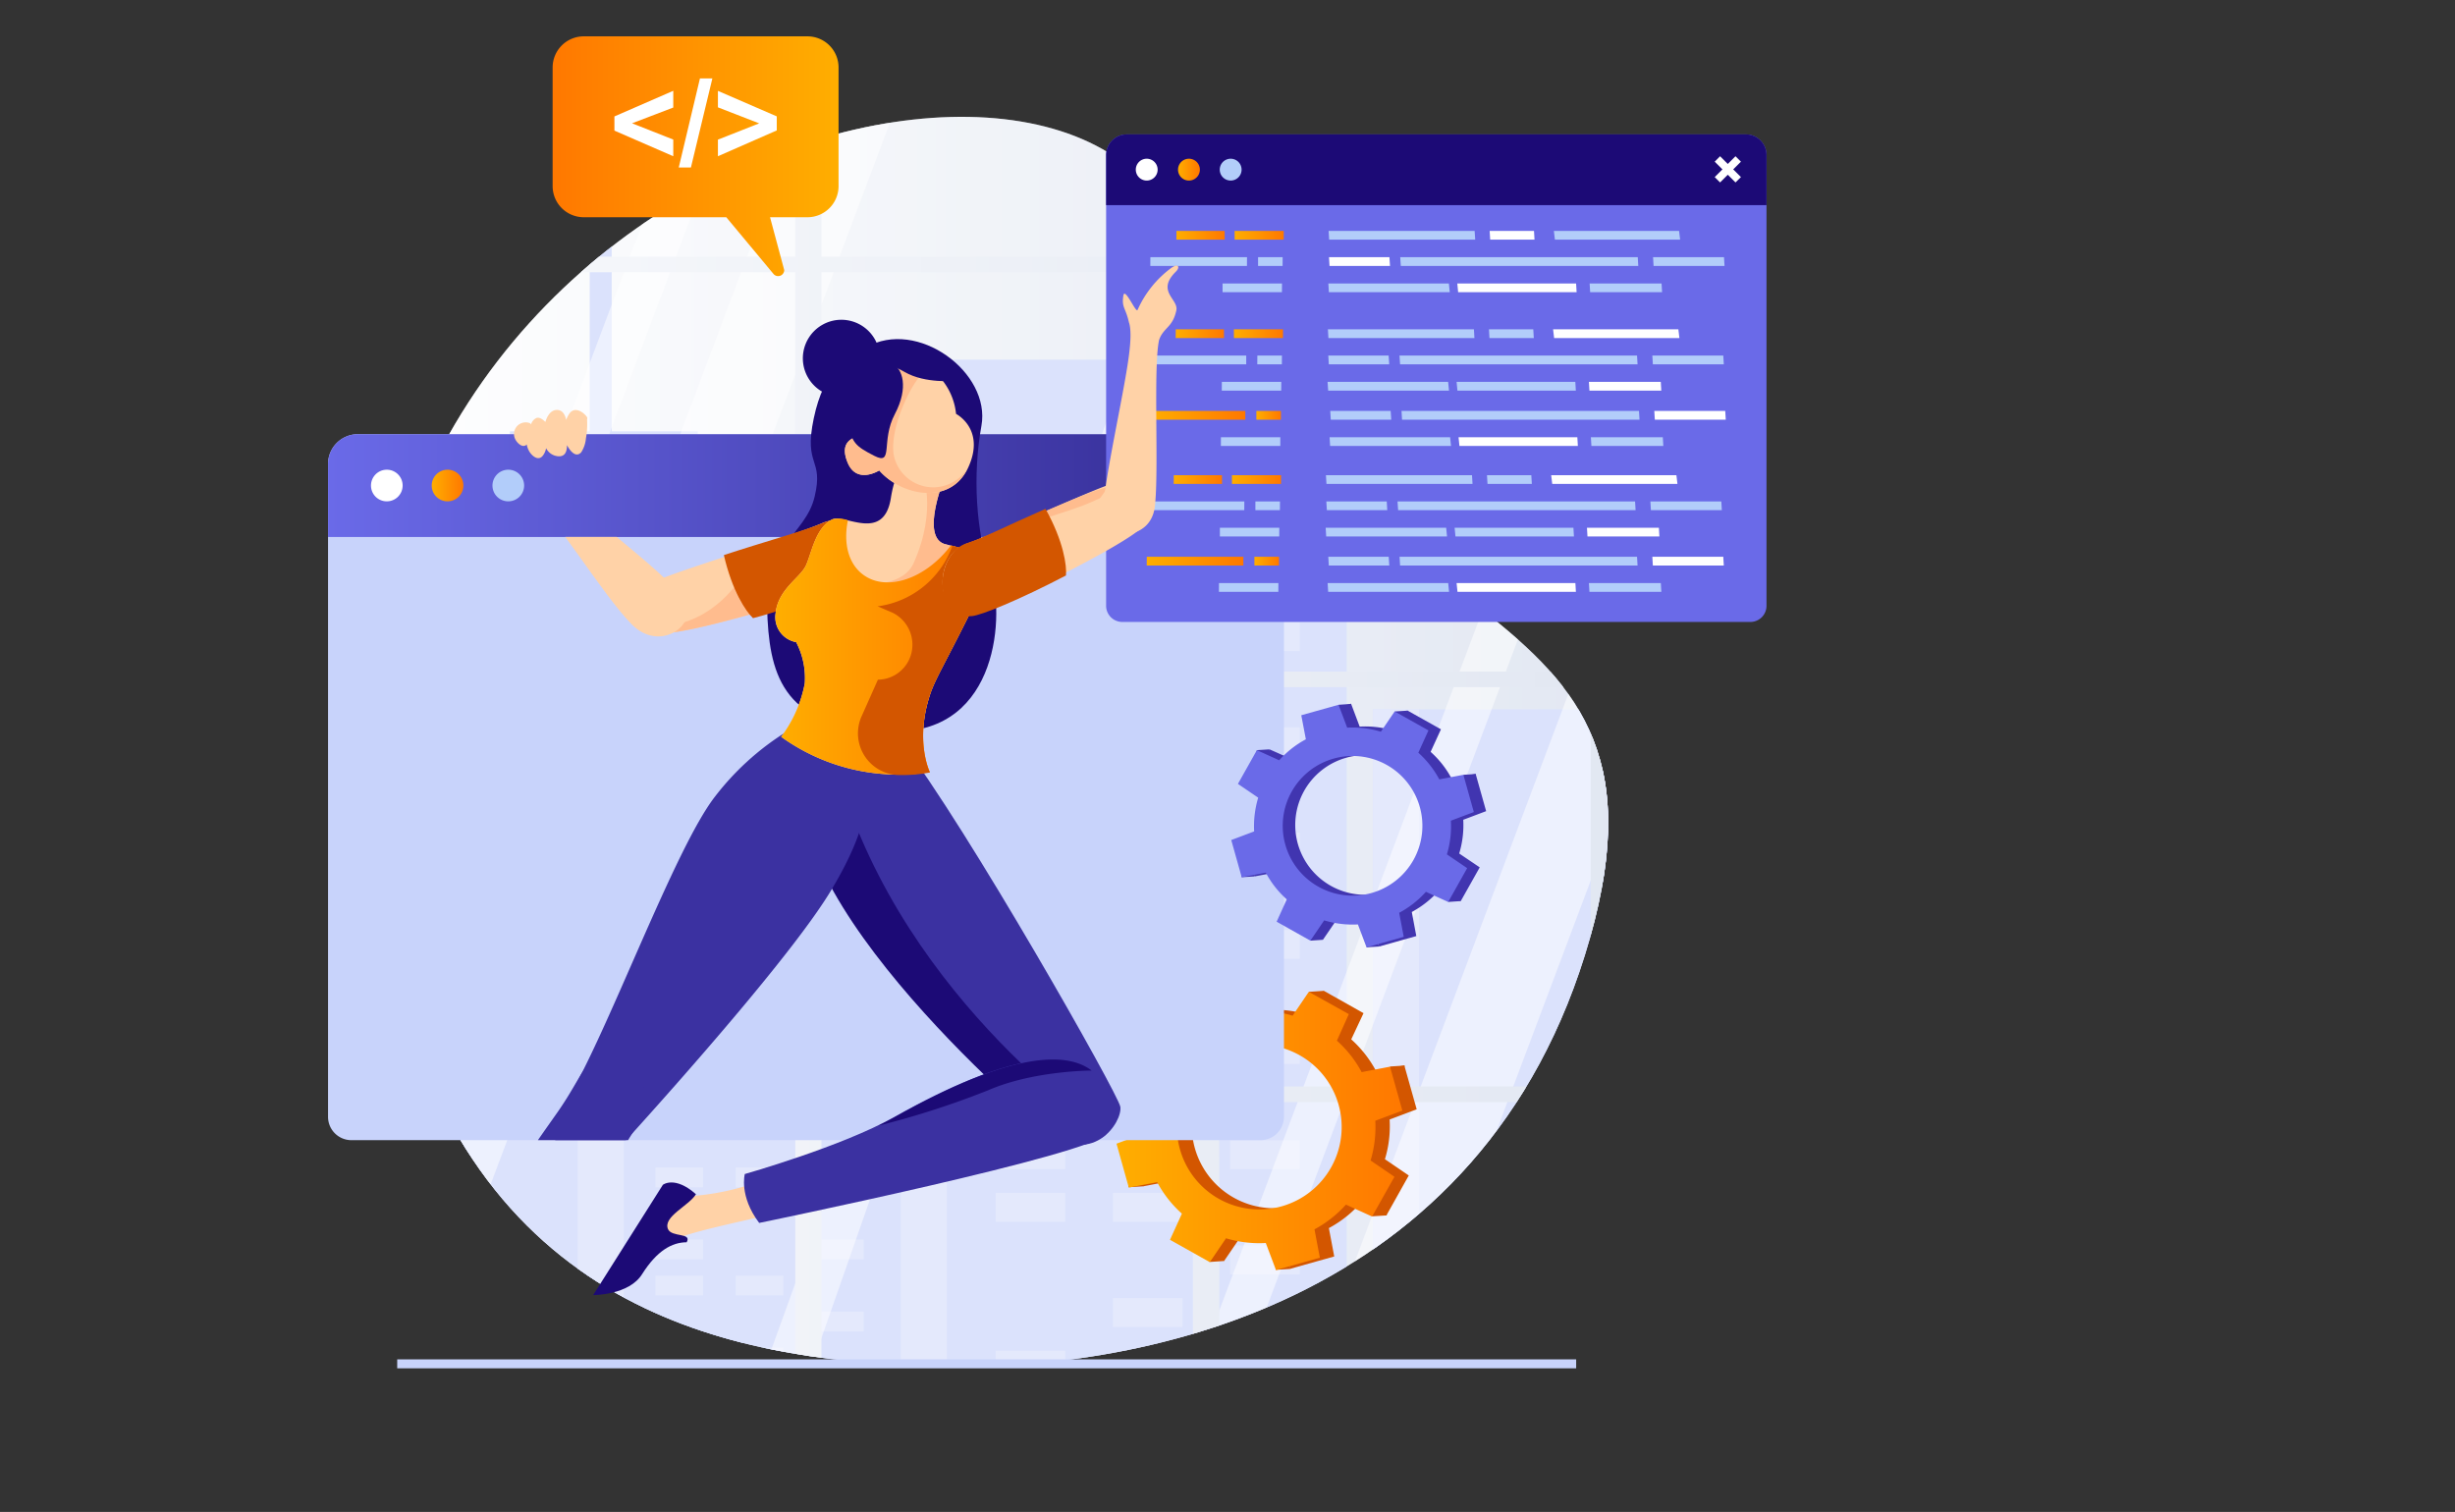<svg xmlns="http://www.w3.org/2000/svg" xmlns:xlink="http://www.w3.org/1999/xlink" viewBox="0 0 375.47 231.28"><rect x="0" y="0" width="375.47" height="231.28" fill="#333333" stroke="none"/><defs><style>.cls-1{fill:none;}.cls-2{fill:url(#Безымянный_градиент_330);}.cls-3{fill:url(#Безымянный_градиент_330-2);}.cls-4{clip-path:url(#clip-path);}.cls-5{fill:#c8d3fb;}.cls-6{fill:#d5ddfb;}.cls-16,.cls-7,.cls-8,.cls-9{fill:#fff;}.cls-7{opacity:0.35;}.cls-8{opacity:0.5;}.cls-9{opacity:0.6;}.cls-10{fill:url(#Безымянный_градиент_330-3);}.cls-11{fill:#d35600;}.cls-12{fill:url(#Безымянный_градиент_18);}.cls-13{fill:url(#Безымянный_градиент_14);}.cls-14{fill:#b2cdfa;}.cls-15{fill:url(#Безымянный_градиент_18-2);}.cls-17{fill:#6a6ae8;}.cls-18{fill:#1c0a76;}.cls-19{fill:url(#Безымянный_градиент_18-3);}.cls-20{fill:url(#Безымянный_градиент_18-4);}.cls-21{fill:url(#Безымянный_градиент_18-5);}.cls-22{fill:url(#Безымянный_градиент_18-6);}.cls-23{fill:url(#Безымянный_градиент_18-7);}.cls-24{fill:url(#Безымянный_градиент_18-8);}.cls-25{fill:url(#Безымянный_градиент_18-9);}.cls-26{fill:url(#Безымянный_градиент_18-10);}.cls-27{fill:url(#Безымянный_градиент_18-11);}.cls-28{fill:url(#Безымянный_градиент_18-12);}.cls-29{fill:url(#Безымянный_градиент_18-13);}.cls-30{clip-path:url(#clip-path-2);}.cls-31{fill:#ffd2a7;}.cls-32{fill:#3b31a1;}.cls-33{fill:#ffbc8e;}.cls-34{fill:url(#Безымянный_градиент_18-14);}.cls-35{fill:url(#Безымянный_градиент_18-15);}.cls-36{fill:#4135b0;}</style><linearGradient id="Безымянный_градиент_330" x1="5.95" y1="107.91" x2="195.78" y2="107.91" gradientUnits="userSpaceOnUse"><stop offset="0" stop-color="#fff"/><stop offset="1" stop-color="#d3dbeb"/></linearGradient><linearGradient id="Безымянный_градиент_330-2" x1="-1.29" y1="102.82" x2="259.71" y2="35.83" xlink:href="#Безымянный_градиент_330"/><clipPath id="clip-path" transform="translate(50.17 5.56)"><path class="cls-1" d="M92.56,203.43c30.11,1,84.29-8.53,100.44-65.49S150.64,94.11,130.22,31.32C115-15.5-20.54,24.83,10.58,145.08,24.27,198,66.43,202.58,92.56,203.43Z"/></clipPath><linearGradient id="Безымянный_градиент_330-3" x1="-50.17" y1="102.94" x2="325.3" y2="102.94" xlink:href="#Безымянный_градиент_330"/><linearGradient id="Безымянный_градиент_18" x1="120.57" y1="166.82" x2="164.31" y2="166.82" gradientUnits="userSpaceOnUse"><stop offset="0" stop-color="#ffae00"/><stop offset="1" stop-color="#ff7800"/></linearGradient><linearGradient id="Безымянный_градиент_14" y1="68.72" x2="146.2" y2="68.72" gradientUnits="userSpaceOnUse"><stop offset="0" stop-color="#6a6ae8"/><stop offset="1" stop-color="#312890"/></linearGradient><linearGradient id="Безымянный_градиент_18-2" x1="15.86" y1="68.72" x2="20.69" y2="68.72" xlink:href="#Безымянный_градиент_18"/><linearGradient id="Безымянный_градиент_18-3" x1="129.96" y1="20.39" x2="133.3" y2="20.39" xlink:href="#Безымянный_градиент_18"/><linearGradient id="Безымянный_градиент_18-4" x1="188.82" y1="35.99" x2="196.34" y2="35.99" xlink:href="#Безымянный_градиент_18"/><linearGradient id="Безымянный_градиент_18-5" x1="179.92" y1="35.99" x2="187.31" y2="35.99" xlink:href="#Безымянный_градиент_18"/><linearGradient id="Безымянный_градиент_18-6" x1="175.68" y1="63.53" x2="190.46" y2="63.53" xlink:href="#Безымянный_градиент_18"/><linearGradient id="Безымянный_градиент_18-7" x1="192.15" y1="63.53" x2="195.92" y2="63.53" xlink:href="#Безымянный_градиент_18"/><linearGradient id="Безымянный_градиент_18-8" x1="188.71" y1="51.04" x2="196.23" y2="51.04" xlink:href="#Безымянный_градиент_18"/><linearGradient id="Безымянный_градиент_18-9" x1="179.81" y1="51.04" x2="187.2" y2="51.04" xlink:href="#Безымянный_градиент_18"/><linearGradient id="Безымянный_градиент_18-10" x1="175.38" y1="85.84" x2="190.16" y2="85.84" xlink:href="#Безымянный_градиент_18"/><linearGradient id="Безымянный_градиент_18-11" x1="191.85" y1="85.84" x2="195.62" y2="85.84" xlink:href="#Безымянный_градиент_18"/><linearGradient id="Безымянный_градиент_18-12" x1="188.41" y1="73.35" x2="195.93" y2="73.35" xlink:href="#Безымянный_градиент_18"/><linearGradient id="Безымянный_градиент_18-13" x1="179.51" y1="73.35" x2="186.9" y2="73.35" xlink:href="#Безымянный_градиент_18"/><clipPath id="clip-path-2" transform="translate(50.17 5.56)"><path class="cls-1" d="M130.63,76.57l4.06-33.85L127.86,31.1,102.17,42.64,81,37.14l-12.61,9L63.6,69.85l-4.87,6.72H0v88.7a3.58,3.58,0,0,0,3.57,3.58h48l-2.52,4.63L36.86,192.56,47.62,196l38.91-12,38.68-8.44.75-6.66h16.66a3.58,3.58,0,0,0,3.58-3.58V76.57Z"/></clipPath><linearGradient id="Безымянный_градиент_18-14" x1="68.43" y1="93.36" x2="100.83" y2="93.36" xlink:href="#Безымянный_градиент_18"/><linearGradient id="Безымянный_градиент_18-15" x1="50.92" y1="18.34" x2="94.65" y2="18.34" gradientTransform="matrix(-1, 0, 0, 1, 129, 0)" xlink:href="#Безымянный_градиент_18"/></defs><g id="Слой_2" data-name="Слой 2"><g id="Layer1"><path class="cls-2" d="M92.56,203.43c30.11,1,84.29-8.53,100.44-65.49S150.64,94.11,130.22,31.32C115-15.5-20.54,24.83,10.58,145.08,24.27,198,66.43,202.58,92.56,203.43Z" transform="translate(50.17 5.56)"/><path class="cls-3" d="M164,66.87c-22-15.33-21.7-27.38-18.38-37.06,3.76-11,45.27,8.39,53.91,43.5S175.65,75,164,66.87Z" transform="translate(50.17 5.56)"/><g class="cls-4"><polygon class="cls-5" points="77.98 73.35 77.98 65.98 90.19 65.98 90.19 30.78 93.56 30.78 93.56 65.98 106.72 65.98 106.72 73.35 113.77 73.35 113.77 220.95 62.94 220.95 62.94 73.35 77.98 73.35"/><rect class="cls-6" x="12.77" y="67.79" width="7.05" height="132.77" transform="translate(82.75 273.91) rotate(180)"/><rect class="cls-5" x="38.18" y="102.95" width="50.83" height="112.44" transform="translate(177.37 323.9) rotate(180)"/><rect class="cls-6" x="38.18" y="102.95" width="7.05" height="112.44" transform="translate(133.58 323.9) rotate(180)"/><rect class="cls-6" x="74.63" y="107.74" width="7.29" height="3.03" transform="translate(206.72 224.06) rotate(180)"/><rect class="cls-6" x="62.35" y="107.74" width="7.29" height="3.03" transform="translate(182.16 224.06) rotate(180)"/><rect class="cls-6" x="74.63" y="118.76" width="7.29" height="3.03" transform="translate(206.72 246.11) rotate(180)"/><rect class="cls-6" x="62.35" y="118.76" width="7.29" height="3.03" transform="translate(182.16 246.11) rotate(180)"/><rect class="cls-6" x="50.07" y="118.76" width="7.29" height="3.03" transform="translate(157.6 246.11) rotate(180)"/><rect class="cls-6" x="74.63" y="129.78" width="7.29" height="3.03" transform="translate(206.72 268.15) rotate(180)"/><rect class="cls-6" x="50.07" y="129.78" width="7.29" height="3.03" transform="translate(157.6 268.15) rotate(180)"/><rect class="cls-6" x="62.35" y="135.29" width="7.29" height="3.03" transform="translate(182.16 279.18) rotate(180)"/><rect class="cls-6" x="74.63" y="140.81" width="7.29" height="3.03" transform="translate(206.72 290.2) rotate(180)"/><rect class="cls-6" x="62.35" y="146.32" width="7.29" height="3.03" transform="translate(182.16 301.22) rotate(180)"/><rect class="cls-6" x="74.63" y="151.83" width="7.29" height="3.03" transform="translate(206.72 312.24) rotate(180)"/><rect class="cls-6" x="50.07" y="151.83" width="7.29" height="3.03" transform="translate(157.6 312.24) rotate(180)"/><rect class="cls-6" x="74.63" y="162.02" width="7.29" height="3.03" transform="translate(206.72 332.62) rotate(180)"/><rect class="cls-6" x="62.35" y="162.02" width="7.29" height="3.03" transform="translate(182.16 332.62) rotate(180)"/><rect class="cls-6" x="74.63" y="173.04" width="7.29" height="3.03" transform="translate(206.72 354.66) rotate(180)"/><rect class="cls-6" x="62.35" y="173.04" width="7.29" height="3.03" transform="translate(182.16 354.66) rotate(180)"/><rect class="cls-6" x="50.07" y="173.04" width="7.29" height="3.03" transform="translate(157.6 354.66) rotate(180)"/><rect class="cls-6" x="74.63" y="184.06" width="7.29" height="3.03" transform="translate(206.72 376.71) rotate(180)"/><rect class="cls-6" x="50.07" y="184.06" width="7.29" height="3.03" transform="translate(157.6 376.71) rotate(180)"/><rect class="cls-6" x="62.35" y="189.57" width="7.29" height="3.03" transform="translate(182.16 387.73) rotate(180)"/><rect class="cls-6" x="50.07" y="189.57" width="7.29" height="3.03" transform="translate(157.6 387.73) rotate(180)"/><rect class="cls-6" x="74.63" y="195.08" width="7.29" height="3.03" transform="translate(206.72 398.75) rotate(180)"/><rect class="cls-6" x="62.35" y="200.59" width="7.29" height="3.03" transform="translate(182.16 409.78) rotate(180)"/><rect class="cls-6" x="74.63" y="206.11" width="7.29" height="3.03" transform="translate(206.72 420.8) rotate(180)"/><rect class="cls-6" x="50.07" y="206.11" width="7.29" height="3.03" transform="translate(157.6 420.8) rotate(180)"/><rect class="cls-5" x="159.81" y="102.95" width="50.83" height="112.44" transform="translate(420.62 323.9) rotate(180)"/><rect class="cls-6" x="159.81" y="102.95" width="7.05" height="112.44" transform="translate(376.84 323.9) rotate(180)"/><rect class="cls-5" x="87.6" y="49.47" width="68.2" height="165.92" transform="translate(293.57 270.41) rotate(180)"/><rect class="cls-6" x="87.6" y="49.47" width="7.05" height="165.92" transform="translate(232.42 270.41) rotate(180)"/><rect class="cls-6" x="137.97" y="57.41" width="10.65" height="4.42" transform="translate(336.75 124.81) rotate(180)"/><rect class="cls-6" x="120.03" y="57.41" width="10.65" height="4.42" transform="translate(300.89 124.81) rotate(180)"/><rect class="cls-6" x="137.97" y="73.51" width="10.65" height="4.42" transform="translate(336.75 157) rotate(180)"/><rect class="cls-6" x="120.03" y="73.51" width="10.65" height="4.42" transform="translate(300.89 157) rotate(180)"/><rect class="cls-6" x="102.1" y="73.51" width="10.65" height="4.42" transform="translate(265.02 157) rotate(180)"/><rect class="cls-6" x="137.97" y="89.6" width="10.65" height="4.42" transform="translate(336.75 189.19) rotate(180)"/><rect class="cls-6" x="102.1" y="89.6" width="10.65" height="4.42" transform="translate(265.02 189.19) rotate(180)"/><rect class="cls-6" x="120.03" y="97.65" width="10.65" height="4.42" transform="translate(300.89 205.29) rotate(180)"/><rect class="cls-6" x="137.97" y="105.7" width="10.65" height="4.42" transform="translate(336.75 221.38) rotate(180)"/><rect class="cls-6" x="120.03" y="113.75" width="10.65" height="4.42" transform="translate(300.89 237.48) rotate(180)"/><rect class="cls-6" x="137.97" y="121.8" width="10.65" height="4.42" transform="translate(336.75 253.58) rotate(180)"/><rect class="cls-6" x="102.1" y="121.8" width="10.65" height="4.42" transform="translate(265.02 253.58) rotate(180)"/><rect class="cls-6" x="137.97" y="136.67" width="10.65" height="4.42" transform="translate(336.75 283.33) rotate(180)"/><rect class="cls-6" x="120.03" y="136.67" width="10.65" height="4.42" transform="translate(300.89 283.33) rotate(180)"/><rect class="cls-6" x="137.97" y="152.77" width="10.65" height="4.42" transform="translate(336.75 315.52) rotate(180)"/><rect class="cls-6" x="120.03" y="152.77" width="10.65" height="4.42" transform="translate(300.89 315.52) rotate(180)"/><rect class="cls-6" x="102.1" y="152.77" width="10.65" height="4.42" transform="translate(265.02 315.52) rotate(180)"/><rect class="cls-6" x="137.97" y="168.87" width="10.65" height="4.42" transform="translate(336.75 347.71) rotate(180)"/><rect class="cls-6" x="102.1" y="168.87" width="10.65" height="4.42" transform="translate(265.02 347.71) rotate(180)"/><rect class="cls-6" x="120.03" y="176.91" width="10.65" height="4.42" transform="translate(300.89 363.81) rotate(180)"/><rect class="cls-6" x="102.1" y="176.91" width="10.65" height="4.42" transform="translate(265.02 363.81) rotate(180)"/><rect class="cls-6" x="137.97" y="184.96" width="10.65" height="4.42" transform="translate(336.75 379.9) rotate(180)"/><rect class="cls-6" x="120.03" y="193.01" width="10.65" height="4.42" transform="translate(300.89 396) rotate(180)"/><rect class="cls-6" x="137.97" y="201.06" width="10.65" height="4.42" transform="translate(336.75 412.1) rotate(180)"/><rect class="cls-6" x="102.1" y="201.06" width="10.65" height="4.42" transform="translate(265.02 412.1) rotate(180)"/><rect class="cls-5" x="194.83" y="61.83" width="66.85" height="153.56" transform="translate(506.67 282.78) rotate(180)"/><rect class="cls-6" x="194.83" y="61.83" width="6.91" height="153.56" transform="translate(446.74 282.78) rotate(180)"/><rect class="cls-6" x="244.19" y="69.19" width="10.44" height="4.09" transform="translate(549 148.03) rotate(180)"/><rect class="cls-6" x="226.62" y="69.19" width="10.44" height="4.09" transform="translate(513.84 148.03) rotate(180)"/><rect class="cls-6" x="244.19" y="84.08" width="10.44" height="4.09" transform="translate(549 177.82) rotate(180)"/><rect class="cls-6" x="226.62" y="84.08" width="10.44" height="4.09" transform="translate(513.84 177.82) rotate(180)"/><rect class="cls-6" x="209.04" y="84.08" width="10.44" height="4.09" transform="translate(478.69 177.82) rotate(180)"/><rect class="cls-6" x="244.19" y="98.98" width="10.44" height="4.09" transform="translate(549 207.61) rotate(180)"/><rect class="cls-6" x="209.04" y="98.98" width="10.44" height="4.09" transform="translate(478.69 207.61) rotate(180)"/><rect class="cls-6" x="226.62" y="106.43" width="10.44" height="4.09" transform="translate(513.84 222.51) rotate(180)"/><rect class="cls-6" x="244.19" y="113.88" width="10.44" height="4.09" transform="translate(549 237.41) rotate(180)"/><rect class="cls-6" x="226.62" y="121.33" width="10.44" height="4.09" transform="translate(513.84 252.3) rotate(180)"/><rect class="cls-6" x="244.19" y="128.77" width="10.44" height="4.09" transform="translate(549 267.2) rotate(180)"/><rect class="cls-6" x="209.04" y="128.77" width="10.44" height="4.09" transform="translate(478.69 267.2) rotate(180)"/><rect class="cls-6" x="244.19" y="142.54" width="10.44" height="4.09" transform="translate(549 294.73) rotate(180)"/><rect class="cls-6" x="226.62" y="142.54" width="10.44" height="4.09" transform="translate(513.84 294.73) rotate(180)"/><rect class="cls-6" x="244.19" y="157.44" width="10.44" height="4.09" transform="translate(549 324.52) rotate(180)"/><rect class="cls-6" x="226.62" y="157.44" width="10.44" height="4.09" transform="translate(513.84 324.52) rotate(180)"/><rect class="cls-6" x="209.04" y="157.44" width="10.44" height="4.09" transform="translate(478.69 324.52) rotate(180)"/><rect class="cls-6" x="244.19" y="172.33" width="10.44" height="4.09" transform="translate(549 354.32) rotate(180)"/><rect class="cls-6" x="209.04" y="172.33" width="10.44" height="4.09" transform="translate(478.69 354.32) rotate(180)"/><rect class="cls-6" x="226.62" y="179.78" width="10.44" height="4.09" transform="translate(513.84 369.21) rotate(180)"/><rect class="cls-6" x="209.04" y="179.78" width="10.44" height="4.09" transform="translate(478.69 369.21) rotate(180)"/><rect class="cls-6" x="244.19" y="187.23" width="10.44" height="4.09" transform="translate(549 384.11) rotate(180)"/><rect class="cls-6" x="226.62" y="194.68" width="10.44" height="4.09" transform="translate(513.84 399.01) rotate(180)"/><rect class="cls-6" x="244.19" y="202.13" width="10.44" height="4.09" transform="translate(549 413.9) rotate(180)"/><rect class="cls-6" x="209.04" y="202.13" width="10.44" height="4.09" transform="translate(478.69 413.9) rotate(180)"/><rect class="cls-5" x="-21.2" y="110.65" width="43.05" height="104.74" transform="translate(50.82 331.6) rotate(180)"/><rect class="cls-6" x="-21.2" y="110.65" width="4.45" height="104.74" transform="translate(12.22 331.6) rotate(180)"/><rect class="cls-6" x="10.59" y="115.67" width="6.72" height="2.79" transform="translate(78.08 239.69) rotate(180)"/><rect class="cls-6" x="-0.73" y="115.67" width="6.72" height="2.79" transform="translate(55.44 239.69) rotate(180)"/><rect class="cls-6" x="10.59" y="125.83" width="6.72" height="2.79" transform="translate(78.08 260.01) rotate(180)"/><rect class="cls-6" x="-0.73" y="125.83" width="6.72" height="2.79" transform="translate(55.44 260.01) rotate(180)"/><rect class="cls-6" x="-12.05" y="125.83" width="6.72" height="2.79" transform="translate(32.8 260.01) rotate(180)"/><rect class="cls-6" x="10.59" y="135.99" width="6.72" height="2.79" transform="translate(78.08 280.33) rotate(180)"/><rect class="cls-6" x="-12.05" y="135.99" width="6.72" height="2.79" transform="translate(32.8 280.33) rotate(180)"/><rect class="cls-6" x="-0.73" y="141.07" width="6.72" height="2.79" transform="translate(55.44 290.49) rotate(180)"/><rect class="cls-6" x="10.59" y="146.15" width="6.72" height="2.79" transform="translate(78.08 300.65) rotate(180)"/><rect class="cls-6" x="-0.73" y="151.23" width="6.72" height="2.79" transform="translate(55.44 310.81) rotate(180)"/><rect class="cls-6" x="10.59" y="156.31" width="6.72" height="2.79" transform="translate(78.08 320.97) rotate(180)"/><rect class="cls-6" x="-12.05" y="156.31" width="6.72" height="2.79" transform="translate(32.8 320.97) rotate(180)"/><rect class="cls-6" x="10.59" y="165.7" width="6.72" height="2.79" transform="translate(78.08 339.75) rotate(180)"/><rect class="cls-6" x="-0.73" y="165.7" width="6.72" height="2.79" transform="translate(55.44 339.75) rotate(180)"/><rect class="cls-6" x="10.59" y="175.86" width="6.72" height="2.79" transform="translate(78.08 360.07) rotate(180)"/><rect class="cls-6" x="-0.73" y="175.86" width="6.72" height="2.79" transform="translate(55.44 360.07) rotate(180)"/><rect class="cls-6" x="-12.05" y="175.86" width="6.72" height="2.79" transform="translate(32.8 360.07) rotate(180)"/><rect class="cls-6" x="10.59" y="186.02" width="6.72" height="2.79" transform="translate(78.08 380.39) rotate(180)"/><rect class="cls-6" x="-12.05" y="186.02" width="6.72" height="2.79" transform="translate(32.8 380.39) rotate(180)"/><rect class="cls-6" x="-0.73" y="191.1" width="6.72" height="2.79" transform="translate(55.44 390.55) rotate(180)"/><rect class="cls-6" x="-12.05" y="191.1" width="6.72" height="2.79" transform="translate(32.8 390.55) rotate(180)"/><rect class="cls-6" x="10.59" y="196.18" width="6.72" height="2.79" transform="translate(78.08 400.72) rotate(180)"/><rect class="cls-6" x="-0.73" y="201.26" width="6.72" height="2.79" transform="translate(55.44 410.87) rotate(180)"/><rect class="cls-6" x="10.59" y="206.34" width="6.72" height="2.79" transform="translate(78.08 421.04) rotate(180)"/><rect class="cls-6" x="-12.05" y="206.34" width="6.72" height="2.79" transform="translate(32.8 421.04) rotate(180)"/><rect class="cls-7" x="1" y="4.12" width="182.45" height="208.02"/><polygon class="cls-8" points="64.81 208.38 50.65 208.38 126.56 6.5 140.72 6.5 64.81 208.38"/><polygon class="cls-8" points="39.81 208.38 32.73 208.38 108.63 6.5 115.71 6.5 39.81 208.38"/><polygon class="cls-8" points="124.34 208.38 117.27 208.38 182.34 28.17 182.34 42.69 124.34 208.38"/><rect class="cls-7" x="185.41" width="182.45" height="208.02"/><polygon class="cls-8" points="215.58 208.38 201.42 208.38 277.33 6.5 291.49 6.5 215.58 208.38"/><polygon class="cls-8" points="190.58 208.38 183.5 208.38 259.4 6.5 266.49 6.5 190.58 208.38"/><polygon class="cls-9" points="306.81 208.38 299.73 208.38 364.81 28.17 364.81 42.69 306.81 208.38"/><path class="cls-10" d="M325.3,36.08V33.7h-6.56V-3.82H-50.17V.94h4V2.62H71.46V33.7H-50.17v2.38H71.46V97.17H-50.17v2.38H71.46v61.09H-50.17V163H71.46v39.8H-46.16v1.38h-4v5.51H318.74v-.44h0V163h6.56v-2.38h-6.56V99.55h6.56V97.17h-6.56V36.08Zm-189,63.47h56.82v61.09H136.29Zm0-2.38V36.08h56.82V97.17Zm0-63.47V2.62h56.82V33.7Zm0,129.32h56.82v39.8h-56.8v1.38h0Zm60.82,39.8V163h56.82v39.8Zm0-42.18V99.55h56.82v61.09Zm0-63.47V36.08h56.82V97.17Zm0-63.47V2.62h56.82V33.7ZM75.46,2.62h56.82V33.7H75.46Zm0,33.46h56.82V97.17H75.46Zm0,63.47h56.82v61.09H75.46Zm0,63.47h56.82V204.2h0v-1.38H75.46Z" transform="translate(50.17 5.56)"/></g><rect class="cls-5" x="60.75" y="207.94" width="180.31" height="1.37"/><path class="cls-11" d="M158.37,149.42,152.29,146l-2.49,3.65a17.29,17.29,0,0,0-6.08-.72l-1.55-4.14-6.72,1.89.83,4.34a17.49,17.49,0,0,0-4.81,3.78l-4-1.82L124,159.07l3.65,2.49a17.77,17.77,0,0,0-.73,6.08l-4.13,1.55,1.88,6.72,4.34-.83a17.72,17.72,0,0,0,3.79,4.82l-1.82,4,6.08,3.41,2.49-3.65a17.5,17.5,0,0,0,6.08.73l1.55,4.13,6.71-1.88-.82-4.34a17.52,17.52,0,0,0,4.81-3.79l4,1.83,3.41-6.09-3.65-2.49a17.26,17.26,0,0,0,.72-6.07l4.14-1.56-1.89-6.71-4.34.82a17.68,17.68,0,0,0-3.78-4.81Zm-2.7,23.42a12.59,12.59,0,1,1-4.82-17.15A12.59,12.59,0,0,1,155.67,172.84Z" transform="translate(50.17 5.56)"/><path class="cls-11" d="M125.19,153.14l2.25-.15,0,2.94a19.56,19.56,0,0,1-2.76,0C124.71,155.79,125.19,153.14,125.19,153.14Z" transform="translate(50.17 5.56)"/><polygon class="cls-11" points="190.08 150.51 192.34 150.36 191.54 152.01 189.99 152.56 190.08 150.51"/><polygon class="cls-11" points="200.2 151.72 202.46 151.57 202.28 153.88 200.62 154.07 200.2 151.72"/><polygon class="cls-11" points="212.59 163.14 214.84 163 214.1 165.77 212.02 166.48 212.59 163.14"/><polygon class="cls-11" points="209.85 186.06 212.11 185.92 211.38 184.49 209.38 183.98 209.85 186.06"/><polygon class="cls-11" points="195.13 194.25 197.38 194.1 197.15 193.24 195.57 193.18 195.52 193.18 195.13 194.25"/><polygon class="cls-11" points="185.01 193.04 187.26 192.89 186.83 191.82 184.37 190.95 185.01 193.04"/><polygon class="cls-11" points="172.62 181.61 174.88 181.47 174.73 180.56 172.58 180.56 172.62 181.61"/><path class="cls-12" d="M156.12,149.57,150,146.16l-2.48,3.65a17.53,17.53,0,0,0-6.08-.73L139.91,145l-6.71,1.88.82,4.34a17.82,17.82,0,0,0-4.81,3.79l-4-1.82-3.42,6.08,3.65,2.49a17.74,17.74,0,0,0-.72,6.08l-4.13,1.55,1.88,6.71,4.34-.82a17.49,17.49,0,0,0,3.78,4.81l-1.82,4,6.09,3.42,2.48-3.65a17.52,17.52,0,0,0,6.08.72l1.56,4.14,6.71-1.89-.82-4.34a17.68,17.68,0,0,0,4.81-3.78l4,1.82,3.42-6.08-3.65-2.49a17.77,17.77,0,0,0,.72-6.08l4.14-1.55-1.89-6.72-4.34.83a17.53,17.53,0,0,0-3.78-4.81ZM153.42,173a12.6,12.6,0,1,1-4.82-17.14A12.6,12.6,0,0,1,153.42,173Z" transform="translate(50.17 5.56)"/><path class="cls-5" d="M146.2,65.42v99.86a3.57,3.57,0,0,1-3.58,3.57H3.57A3.57,3.57,0,0,1,0,165.28V65.42a4.56,4.56,0,0,1,4.56-4.56H141.63A4.56,4.56,0,0,1,146.2,65.42Z" transform="translate(50.17 5.56)"/><path class="cls-13" d="M146.2,76.58H0V65.42a4.56,4.56,0,0,1,4.57-4.56H141.63a4.56,4.56,0,0,1,4.57,4.56Z" transform="translate(50.17 5.56)"/><path class="cls-14" d="M25.15,68.72a2.42,2.42,0,1,1,2.41,2.41A2.41,2.41,0,0,1,25.15,68.72Z" transform="translate(50.17 5.56)"/><path class="cls-15" d="M15.86,68.72a2.42,2.42,0,1,1,2.41,2.41A2.41,2.41,0,0,1,15.86,68.72Z" transform="translate(50.17 5.56)"/><path class="cls-16" d="M6.57,68.72A2.42,2.42,0,1,1,9,71.13,2.41,2.41,0,0,1,6.57,68.72Z" transform="translate(50.17 5.56)"/><polygon class="cls-16" points="184.87 72.51 186.06 71.32 187.77 73.02 189.47 71.32 190.67 72.51 188.96 74.22 190.67 75.93 189.47 77.12 187.77 75.41 186.06 77.12 184.87 75.93 186.57 74.22 184.87 72.51"/><path class="cls-17" d="M220,18.11v69a2.47,2.47,0,0,1-2.47,2.47H121.47A2.48,2.48,0,0,1,119,87.11v-69A3.16,3.16,0,0,1,122.16,15h94.71A3.15,3.15,0,0,1,220,18.11Z" transform="translate(50.17 5.56)"/><path class="cls-18" d="M220,25.82H119V18.11A3.16,3.16,0,0,1,122.16,15h94.71A3.15,3.15,0,0,1,220,18.11Z" transform="translate(50.17 5.56)"/><path class="cls-14" d="M136.38,20.39a1.67,1.67,0,1,1,1.67,1.67A1.67,1.67,0,0,1,136.38,20.39Z" transform="translate(50.17 5.56)"/><path class="cls-19" d="M130,20.39a1.67,1.67,0,1,1,1.67,1.67A1.67,1.67,0,0,1,130,20.39Z" transform="translate(50.17 5.56)"/><path class="cls-16" d="M123.54,20.39a1.67,1.67,0,1,1,1.67,1.67A1.67,1.67,0,0,1,123.54,20.39Z" transform="translate(50.17 5.56)"/><polygon class="cls-16" points="262.25 24.73 263.07 23.9 264.25 25.08 265.43 23.9 266.26 24.73 265.08 25.91 266.26 27.09 265.43 27.91 264.25 26.73 263.07 27.91 262.25 27.09 263.43 25.91 262.25 24.73"/><polygon class="cls-14" points="203.2 35.32 203.28 36.66 225.62 36.66 225.53 35.32 203.2 35.32"/><polygon class="cls-14" points="214.15 39.34 214.24 40.68 250.56 40.68 250.48 39.34 214.15 39.34"/><polygon class="cls-16" points="203.26 39.34 203.34 40.68 212.59 40.68 212.5 39.34 203.26 39.34"/><polygon class="cls-14" points="203.16 43.36 203.24 44.7 221.73 44.7 221.59 43.36 203.16 43.36"/><polygon class="cls-16" points="222.88 43.36 223.01 44.7 241.13 44.7 241.05 43.36 222.88 43.36"/><polygon class="cls-14" points="186.98 43.36 186.98 44.7 196.06 44.7 196.07 43.36 186.98 43.36"/><polygon class="cls-14" points="175.94 39.34 175.93 40.68 190.71 40.68 190.72 39.34 175.94 39.34"/><polygon class="cls-14" points="192.41 39.34 192.41 40.68 196.16 40.68 196.17 39.34 192.41 39.34"/><polygon class="cls-20" points="188.82 35.32 188.83 36.66 196.33 36.66 196.34 35.32 188.82 35.32"/><polygon class="cls-21" points="179.93 35.32 179.92 36.66 187.31 36.66 187.3 35.32 179.93 35.32"/><polygon class="cls-14" points="186.87 58.41 186.86 59.75 195.95 59.75 195.96 58.41 186.87 58.41"/><polygon class="cls-14" points="175.83 54.39 175.82 55.73 190.6 55.73 190.6 54.39 175.83 54.39"/><polygon class="cls-14" points="192.3 54.39 192.29 55.73 196.05 55.73 196.06 54.39 192.3 54.39"/><polygon class="cls-14" points="186.73 66.88 186.72 68.22 195.81 68.22 195.81 66.88 186.73 66.88"/><polygon class="cls-22" points="175.69 62.86 175.68 64.2 190.46 64.2 190.46 62.86 175.69 62.86"/><polygon class="cls-23" points="192.15 62.86 192.15 64.2 195.91 64.2 195.91 62.86 192.15 62.86"/><polygon class="cls-24" points="188.71 50.37 188.72 51.71 196.22 51.71 196.23 50.37 188.71 50.37"/><polygon class="cls-25" points="179.82 50.37 179.81 51.71 187.2 51.71 187.19 50.37 179.82 50.37"/><polygon class="cls-16" points="227.83 35.32 227.91 36.66 234.69 36.66 234.61 35.32 227.83 35.32"/><polygon class="cls-14" points="252.82 39.34 252.9 40.68 263.75 40.68 263.67 39.34 252.82 39.34"/><polygon class="cls-14" points="243.12 43.36 243.2 44.7 254.2 44.7 254.12 43.36 243.12 43.36"/><polygon class="cls-14" points="237.65 35.32 237.81 36.66 256.96 36.66 256.8 35.32 237.65 35.32"/><polygon class="cls-14" points="203.09 50.37 203.17 51.71 225.5 51.71 225.42 50.37 203.09 50.37"/><polygon class="cls-14" points="214.04 54.39 214.13 55.73 250.45 55.73 250.37 54.39 214.04 54.39"/><polygon class="cls-14" points="203.15 54.39 203.23 55.73 212.47 55.73 212.38 54.39 203.15 54.39"/><polygon class="cls-14" points="203.04 58.41 203.13 59.75 221.61 59.75 221.48 58.41 203.04 58.41"/><polygon class="cls-14" points="222.77 58.41 222.9 59.75 241.01 59.75 240.93 58.41 222.77 58.41"/><polygon class="cls-14" points="227.72 50.37 227.8 51.71 234.58 51.71 234.5 50.37 227.72 50.37"/><polygon class="cls-14" points="252.71 54.39 252.79 55.73 263.64 55.73 263.56 54.39 252.71 54.39"/><polygon class="cls-16" points="243.01 58.41 243.09 59.75 254.08 59.75 254 58.41 243.01 58.41"/><polygon class="cls-14" points="214.35 62.86 214.43 64.2 250.75 64.2 250.67 62.86 214.35 62.86"/><polygon class="cls-14" points="203.45 62.86 203.53 64.2 212.78 64.2 212.69 62.86 203.45 62.86"/><polygon class="cls-14" points="203.35 66.88 203.43 68.22 221.92 68.22 221.78 66.88 203.35 66.88"/><polygon class="cls-16" points="223.07 66.88 223.21 68.22 241.32 68.22 241.24 66.88 223.07 66.88"/><polygon class="cls-16" points="253.01 62.86 253.09 64.2 263.94 64.2 263.86 62.86 253.01 62.86"/><polygon class="cls-14" points="243.31 66.88 243.39 68.22 254.39 68.22 254.31 66.88 243.31 66.88"/><polygon class="cls-16" points="237.53 50.37 237.69 51.71 256.85 51.71 256.69 50.37 237.53 50.37"/><polygon class="cls-14" points="186.57 80.73 186.57 82.06 195.65 82.06 195.66 80.73 186.57 80.73"/><polygon class="cls-14" points="175.53 76.71 175.52 78.04 190.3 78.04 190.31 76.71 175.53 76.71"/><polygon class="cls-14" points="192 76.71 192 78.04 195.75 78.04 195.76 76.71 192 76.71"/><polygon class="cls-14" points="186.43 89.19 186.42 90.53 195.51 90.53 195.52 89.19 186.43 89.19"/><polygon class="cls-26" points="175.39 85.17 175.38 86.51 190.16 86.51 190.16 85.17 175.39 85.17"/><polygon class="cls-27" points="191.85 85.17 191.85 86.51 195.61 86.51 195.62 85.17 191.85 85.17"/><polygon class="cls-28" points="188.41 72.69 188.42 74.02 195.92 74.02 195.93 72.69 188.41 72.69"/><polygon class="cls-29" points="179.52 72.69 179.51 74.02 186.9 74.02 186.89 72.69 179.52 72.69"/><polygon class="cls-14" points="202.79 72.69 202.87 74.02 225.21 74.02 225.13 72.69 202.79 72.69"/><polygon class="cls-14" points="213.74 76.71 213.83 78.04 250.15 78.04 250.07 76.71 213.74 76.71"/><polygon class="cls-14" points="202.85 76.71 202.93 78.04 212.17 78.04 212.09 76.71 202.85 76.71"/><polygon class="cls-14" points="202.75 80.73 202.83 82.06 221.31 82.06 221.18 80.73 202.75 80.73"/><polygon class="cls-14" points="222.47 80.73 222.6 82.06 240.72 82.06 240.64 80.73 222.47 80.73"/><polygon class="cls-14" points="227.42 72.69 227.5 74.02 234.28 74.02 234.2 72.69 227.42 72.69"/><polygon class="cls-14" points="252.41 76.71 252.49 78.04 263.34 78.04 263.26 76.71 252.41 76.71"/><polygon class="cls-16" points="242.71 80.73 242.79 82.06 253.79 82.06 253.71 80.73 242.71 80.73"/><polygon class="cls-14" points="214.05 85.17 214.13 86.51 250.45 86.51 250.37 85.17 214.05 85.17"/><polygon class="cls-14" points="203.15 85.17 203.23 86.51 212.48 86.51 212.39 85.17 203.15 85.17"/><polygon class="cls-14" points="203.05 89.19 203.13 90.53 221.62 90.53 221.49 89.19 203.05 89.19"/><polygon class="cls-16" points="222.77 89.19 222.91 90.53 241.02 90.53 240.94 89.19 222.77 89.19"/><polygon class="cls-16" points="252.71 85.17 252.79 86.51 263.64 86.51 263.56 85.17 252.71 85.17"/><polygon class="cls-14" points="243.01 89.19 243.09 90.53 254.09 90.53 254.01 89.19 243.01 89.19"/><polygon class="cls-16" points="237.24 72.69 237.4 74.02 256.55 74.02 256.39 72.69 237.24 72.69"/><g class="cls-30"><path class="cls-31" d="M.87,218.92c5.33-1.11,10.1-8.72,11.79-13l5.14,2.68s-4.94,7.39-5.21,12.57-1.69,4.53-1.69,4.53l-17.48-2A11.42,11.42,0,0,1,.87,218.92Z" transform="translate(50.17 5.56)"/><path class="cls-31" d="M52.58,184.36c1.43-1.28,11.72-3.25,14.31-4L65,175.51a38.93,38.93,0,0,1-12.3,2c-2.11-.08-6,6.07-3.59,9C49.25,186.6,50.46,186.26,52.58,184.36Z" transform="translate(50.17 5.56)"/><path class="cls-18" d="M52,182.47c.58,1.27,3.69.49,2.85,2-2.24,0-4.54,1.28-6.8,4.85-2,3.26-7.5,3.23-7.5,3.23l10.66-16.87s1.81-1.44,5.06,1.44C55.18,178.9,51.17,180.55,52,182.47Z" transform="translate(50.17 5.56)"/><path class="cls-32" d="M87.68,107.91c10,13,33.17,53.86,33.49,55.82.39,2.31-4.4,9.75-12.1,3.21-6.95-5.89-46-46.7-37.95-58.71C75.71,101.42,84.63,103.94,87.68,107.91Z" transform="translate(50.17 5.56)"/><path class="cls-18" d="M76.42,106.21c7.26,37,39.73,59.6,41.75,61.09-1.93-.26-5,2.8-7.49.83-6.39-5.12-49-42.64-35.71-60.67C75.87,106.25,75.33,106.87,76.42,106.21Z" transform="translate(50.17 5.56)"/><path class="cls-32" d="M59.17,116.31a41.22,41.22,0,0,1,14.1-11.71c3.52-1.47,9.35-.55,9.4,5.55s.14,10.63-5.64,20.34S53,160.66,46.27,168.11c-5.56,6.18-15.87,4.88-9.63-5.54S53,124.25,59.17,116.31Z" transform="translate(50.17 5.56)"/><path class="cls-32" d="M35.15,164.5c1.33-1.92,2.16-3.37,3.34-5.39,5-8.58,11.66,2.63,10.4,4.94-1.58,2.9-3.13,4.07-8,14.36a65.31,65.31,0,0,1-13.66,19.38,111.06,111.06,0,0,0-9.29,12c-5.38-.83-6.37-3.32-6.37-3.32s6.58-11.83,10.63-20.74S32,169,35.15,164.5Z" transform="translate(50.17 5.56)"/><path class="cls-32" d="M119.05,167.86c-1.7,3.11-53.11,13.65-53.11,13.65-3.11-4.11-2.2-7.48-2.2-7.48s14.78-4.18,22.86-8.72C122.62,145.06,120.26,165.68,119.05,167.86Z" transform="translate(50.17 5.56)"/><path class="cls-18" d="M77.26,43.49a5.89,5.89,0,1,1-4.51,7A5.9,5.9,0,0,1,77.26,43.49Z" transform="translate(50.17 5.56)"/><path class="cls-18" d="M74.42,70.42c1.43-6-1.71-4.5-.13-12s4.88-9.06,8-10.84c7.81-4.51,19.12,3.83,17.64,12-1.37,7.56-.84,16.32,1.37,22.4s1.41,24.48-14.61,24.35S67.74,99,67.22,89.21C66.59,77.45,73,76.43,74.42,70.42Z" transform="translate(50.17 5.56)"/><path class="cls-31" d="M51.31,91.22a4,4,0,0,1-1.07-.29,4.1,4.1,0,0,1-.14-7.59c3.3-1.6,21.08-6.93,25.52-8.9,4.8-2.14,10.48,4.72,5.72,8.31-1,.77-7,2.81-13.38,4.7C60.79,89.56,53.11,91.49,51.31,91.22Z" transform="translate(50.17 5.56)"/><path class="cls-33" d="M51.31,91.22a4,4,0,0,1-1.07-.29,11.15,11.15,0,0,1,3-1C60,88.57,63.5,82.31,63.5,82.31L68,87.45C60.79,89.56,53.11,91.49,51.31,91.22Z" transform="translate(50.17 5.56)"/><path class="cls-31" d="M54.39,86.08c-3.85-5.26-16.28-13.29-17.47-17s-.78-9.49-3.81-9.86-3.87,1-3.9,4.49c0,1.81-1.26,4.37,2.23,7.16s10.39,14.31,14.93,19S57,89.64,54.39,86.08Z" transform="translate(50.17 5.56)"/><path class="cls-11" d="M65,89c7.74-2,15.09-5.64,16.29-6.54,4.76-3.59-.88-10.16-5.68-8-2.49,1.1-9.09,2.92-15.07,4.89C61.8,84.84,63.92,88,65,89Z" transform="translate(50.17 5.56)"/><path class="cls-31" d="M92.07,100.7c.78-2.38,2.12-4.44,6.08-12.38,1.54-3.1,3.09-5.45,2.58-7.08-.66-2.07-3.87-3-6.2-3.52-4.21-.87-.09-10.62-.09-10.62-.2-2.25-6.7-6.87-8.36,3.52C85,77.46,79,73,77.11,73.89c-2.54,1.27-3.14,5.07-4,7s-4.31,3.66-4.67,7.42a3.87,3.87,0,0,0,3.15,4.36A11.8,11.8,0,0,1,72.91,99a19.71,19.71,0,0,1-3.6,8.15,30.63,30.63,0,0,0,22.74,5.39S89.72,107.83,92.07,100.7Z" transform="translate(50.17 5.56)"/><path class="cls-33" d="M94.53,77.72c-4.21-.87-.09-10.62-.09-10.62C94.33,65.85,92.09,65,90,65.6c1.23.61,3.17,7-.45,15-1,2.28-3.89,3.16-6.36,3.14,0,0,14.43,5.72,15,4.56C99.69,85.22,96.86,78.2,94.53,77.72Z" transform="translate(50.17 5.56)"/><path class="cls-34" d="M92.06,100.7c.79-2.38,2.13-4.44,6.09-12.38,1.54-3.1,3.09-5.45,2.57-7.08-.58-1.86-3.24-2.84-5.46-3.37C91.39,83,85.44,85,81.87,82.37c-2.31-1.68-3.08-4.88-2.36-8.34a4.15,4.15,0,0,0-2.39-.15c-2.55,1.28-3.16,5.08-4,7s-4.31,3.66-4.67,7.42a3.87,3.87,0,0,0,3.15,4.36A11.8,11.8,0,0,1,72.91,99a19.66,19.66,0,0,1-3.61,8.15,30.65,30.65,0,0,0,22.75,5.39S89.71,107.84,92.06,100.7Z" transform="translate(50.17 5.56)"/><path class="cls-11" d="M92.06,100.7c.79-2.38,2.13-4.44,6.09-12.38,1.54-3.1,3.09-5.45,2.57-7.08-.56-1.8-3.06-2.77-5.23-3.31-.13.35-.27.71-.43,1.06a14.1,14.1,0,0,1-11,8.2l2.33,1a5.45,5.45,0,0,1,2.45,7.22,5.33,5.33,0,0,1-4.74,3L81.61,104a6.38,6.38,0,0,0,5.77,9,22.79,22.79,0,0,0,4.67-.4S89.71,107.84,92.06,100.7Z" transform="translate(50.17 5.56)"/><path class="cls-31" d="M82.77,60.86s.78-9.21,3.51-10.19,5-1.32,7.19,1.38a9.8,9.8,0,0,1,2.58,5.7s4.56,2.33,1.86,8.21-10.25,4.32-13.61.44c0,0-3.42,2.18-4.82-1.17S80.32,61.1,82.77,60.86Z" transform="translate(50.17 5.56)"/><path class="cls-33" d="M82.77,60.86s.78-9.21,3.51-10.19c2.19-.78,4.09-1.16,5.87.11-2,0-6.66,9.17-5.55,13.62a6.16,6.16,0,0,0,10,3.07,7.76,7.76,0,0,0,1.11-1.18C94.9,71.77,87.6,70.2,84.3,66.4c0,0-3.42,2.18-4.82-1.17S80.32,61.1,82.77,60.86Z" transform="translate(50.17 5.56)"/><path class="cls-18" d="M95.93,52.69s-4.58.48-7.73-1.34-4.33-1.06-4.33-1.06C90.55,45,95.93,52.69,95.93,52.69Z" transform="translate(50.17 5.56)"/><path class="cls-18" d="M86.37,50.14c1.45.65,2.49,3.53.31,7.66s-.12,7.92-3.15,6.36-3.16-1.91-4.18-4.87S83.17,48.7,86.37,50.14Z" transform="translate(50.17 5.56)"/><path class="cls-18" d="M101,161.2c6.92-3,15.79-3,15.79-3-3.77-2.88-12.18-3-30.16,7.15-.77.43-1.61.86-2.48,1.29h0A132.9,132.9,0,0,0,101,161.2Z" transform="translate(50.17 5.56)"/><path class="cls-31" d="M97.65,77.68c4.63-1.47,19.06-8.35,22.59-9.35A4.13,4.13,0,0,1,124.58,75c-2.22,2.65-23.32,13.11-26,13.33C92.61,88.83,92.65,79.28,97.65,77.68Z" transform="translate(50.17 5.56)"/><path class="cls-33" d="M119.7,70c-1.31.48-2.56,1.09-3.84,1.61-2.54,1-5.2,1.72-7.77,2.68-5,1.86-9.5,4.23-11.11,9.73a8.28,8.28,0,0,0-.14,4.32c-2.34-2.61-1.54-9.94.79-10.73,4.6-1.56,17.27-7.45,20.8-8.45a5.36,5.36,0,0,1,3.45.15C121.15,69.56,120.41,69.78,119.7,70Z" transform="translate(50.17 5.56)"/><path class="cls-11" d="M112.86,82.47c-7.07,3.69-12.92,6.1-14.42,6.22-6,.48-5.71-9.58-.71-11.17,2.6-.83,6.26-2.74,12-5.24C112.5,77.23,113,81,112.86,82.47Z" transform="translate(50.17 5.56)"/><path class="cls-31" d="M121.9,76.51s3.08-1.86,3.67-3.5-6.37-3.92-6.37-3.92L118,70.75l-.81,2.48,2.21,3.32Z" transform="translate(50.17 5.56)"/><path class="cls-31" d="M122.62,47.63c.31-2.93-.13-3.87-.13-3.87-.5-2.27-1.15-2.26-.85-4.11.21-1.37,1.93,2.75,2.17,2.2A16.11,16.11,0,0,1,129,35.4c1.14-.78,1.32,0,.63.63-3,3,.48,4.17.11,5.89-.51,2.41-1.71,2.57-2.45,4.06-.06.13-.12.27-.18.43-.93,4.12,0,20.07-.66,25.54s-7.88,5.12-7.94,1.34c-.07-4.73,3.66-20.34,4.11-25.66Z" transform="translate(50.17 5.56)"/></g><path class="cls-31" d="M28.65,61.66c.24.47.94,1.23,1.55.92a.58.58,0,0,0,.19-.15,3.36,3.36,0,0,0,.35,1c.39.69,1.37,1.6,2.08.75A2.65,2.65,0,0,0,33.35,63a2.25,2.25,0,0,0,1.71,1.22c1.21.17,1.48-.72,1.49-1.68.45.84,1.33,2,2.17,1.09a4.62,4.62,0,0,0,.72-2.12,12.09,12.09,0,0,0,.18-2.82.45.45,0,0,0,0-.11.38.38,0,0,0-.05-.39c-.62-.85-1.94-1.57-2.67-.46a3.94,3.94,0,0,0-.47.94c-.2-.86-.6-1.55-1.48-1.52s-1.44.91-1.72,1.87a.1.1,0,0,0,0-.05c-.35-.32-.81-.74-1.34-.6a1.53,1.53,0,0,0-.84,1,.39.39,0,0,0-.21-.21A1.78,1.78,0,0,0,28.65,61.66Z" transform="translate(50.17 5.56)"/><path class="cls-35" d="M73.32,0H39.1a4.76,4.76,0,0,0-4.75,4.76V22.91a4.76,4.76,0,0,0,4.75,4.76H60.91l7.19,8.64a.93.93,0,0,0,1.67-.56L67.6,27.67h5.72a4.76,4.76,0,0,0,4.76-4.76V4.76A4.76,4.76,0,0,0,73.32,0Z" transform="translate(50.17 5.56)"/><path class="cls-16" d="M52.8,18.34l-9-3.92V12.25l9-3.92v2.56L46.5,13.3l6.3,2.49Z" transform="translate(50.17 5.56)"/><path class="cls-16" d="M53.64,20.06,56.88,6.44h1.9L55.5,20.06Z" transform="translate(50.17 5.56)"/><path class="cls-16" d="M59.63,18.34V15.8l6.31-2.49-6.31-2.45V8.34l9,3.9v2.15Z" transform="translate(50.17 5.56)"/><path class="cls-36" d="M170.21,106l-5.16-2.89-2.11,3.09a14.91,14.91,0,0,0-5.16-.61l-1.32-3.51-5.69,1.6.69,3.68a15.16,15.16,0,0,0-4.08,3.21L144,109.07l-2.9,5.16,3.1,2.11a15.11,15.11,0,0,0-.62,5.16l-3.5,1.31,1.6,5.7,3.68-.7a14.63,14.63,0,0,0,3.21,4.08L147,135.31l5.16,2.89,2.11-3.09a14.91,14.91,0,0,0,5.16.61l1.32,3.51,5.69-1.6-.69-3.68a15.36,15.36,0,0,0,4.08-3.21l3.41,1.54,2.9-5.16L173,125a14.92,14.92,0,0,0,.62-5.16l3.5-1.32-1.6-5.69-3.68.7a14.82,14.82,0,0,0-3.21-4.08Zm-2.29,19.86a10.68,10.68,0,1,1-4.09-14.54A10.68,10.68,0,0,1,167.92,125.9Z" transform="translate(50.17 5.56)"/><path class="cls-36" d="M142.06,109.19l1.91-.12,0,2.49a15.23,15.23,0,0,1-2.34,0C141.65,111.44,142.06,109.19,142.06,109.19Z" transform="translate(50.17 5.56)"/><polygon class="cls-36" points="204.72 107.81 206.63 107.68 205.96 109.08 204.64 109.55 204.72 107.81"/><polygon class="cls-36" points="213.31 108.83 215.22 108.71 215.07 110.67 213.66 110.83 213.31 108.83"/><polygon class="cls-36" points="223.81 118.52 225.72 118.4 225.09 120.76 223.33 121.36 223.81 118.52"/><polygon class="cls-36" points="221.49 137.97 223.4 137.84 222.78 136.63 221.09 136.2 221.49 137.97"/><polygon class="cls-36" points="209 144.91 210.91 144.79 210.71 144.06 209.38 144.01 209.33 144.01 209 144.91"/><polygon class="cls-36" points="200.41 143.89 202.32 143.76 201.96 142.86 199.87 142.11 200.41 143.89"/><polygon class="cls-36" points="189.91 134.19 191.82 134.07 191.7 133.3 189.87 133.3 189.91 134.19"/><path class="cls-17" d="M168.3,106.17l-5.17-2.9-2.11,3.1a14.84,14.84,0,0,0-5.15-.62l-1.32-3.5-5.7,1.6.7,3.68a14.78,14.78,0,0,0-4.08,3.21l-3.41-1.55-2.9,5.16,3.1,2.11a15.14,15.14,0,0,0-.62,5.16l-3.5,1.32,1.6,5.69,3.68-.7a14.82,14.82,0,0,0,3.21,4.09l-1.55,3.41,5.16,2.9,2.11-3.1a15.14,15.14,0,0,0,5.16.62l1.32,3.5,5.69-1.6-.7-3.68a14.86,14.86,0,0,0,4.09-3.21l3.41,1.55,2.9-5.17-3.1-2.11a14.83,14.83,0,0,0,.61-5.15l3.51-1.32-1.6-5.7-3.68.7a15,15,0,0,0-3.21-4.08ZM166,126a10.68,10.68,0,1,1-4.08-14.55A10.68,10.68,0,0,1,166,126Z" transform="translate(50.17 5.56)"/></g></g></svg>